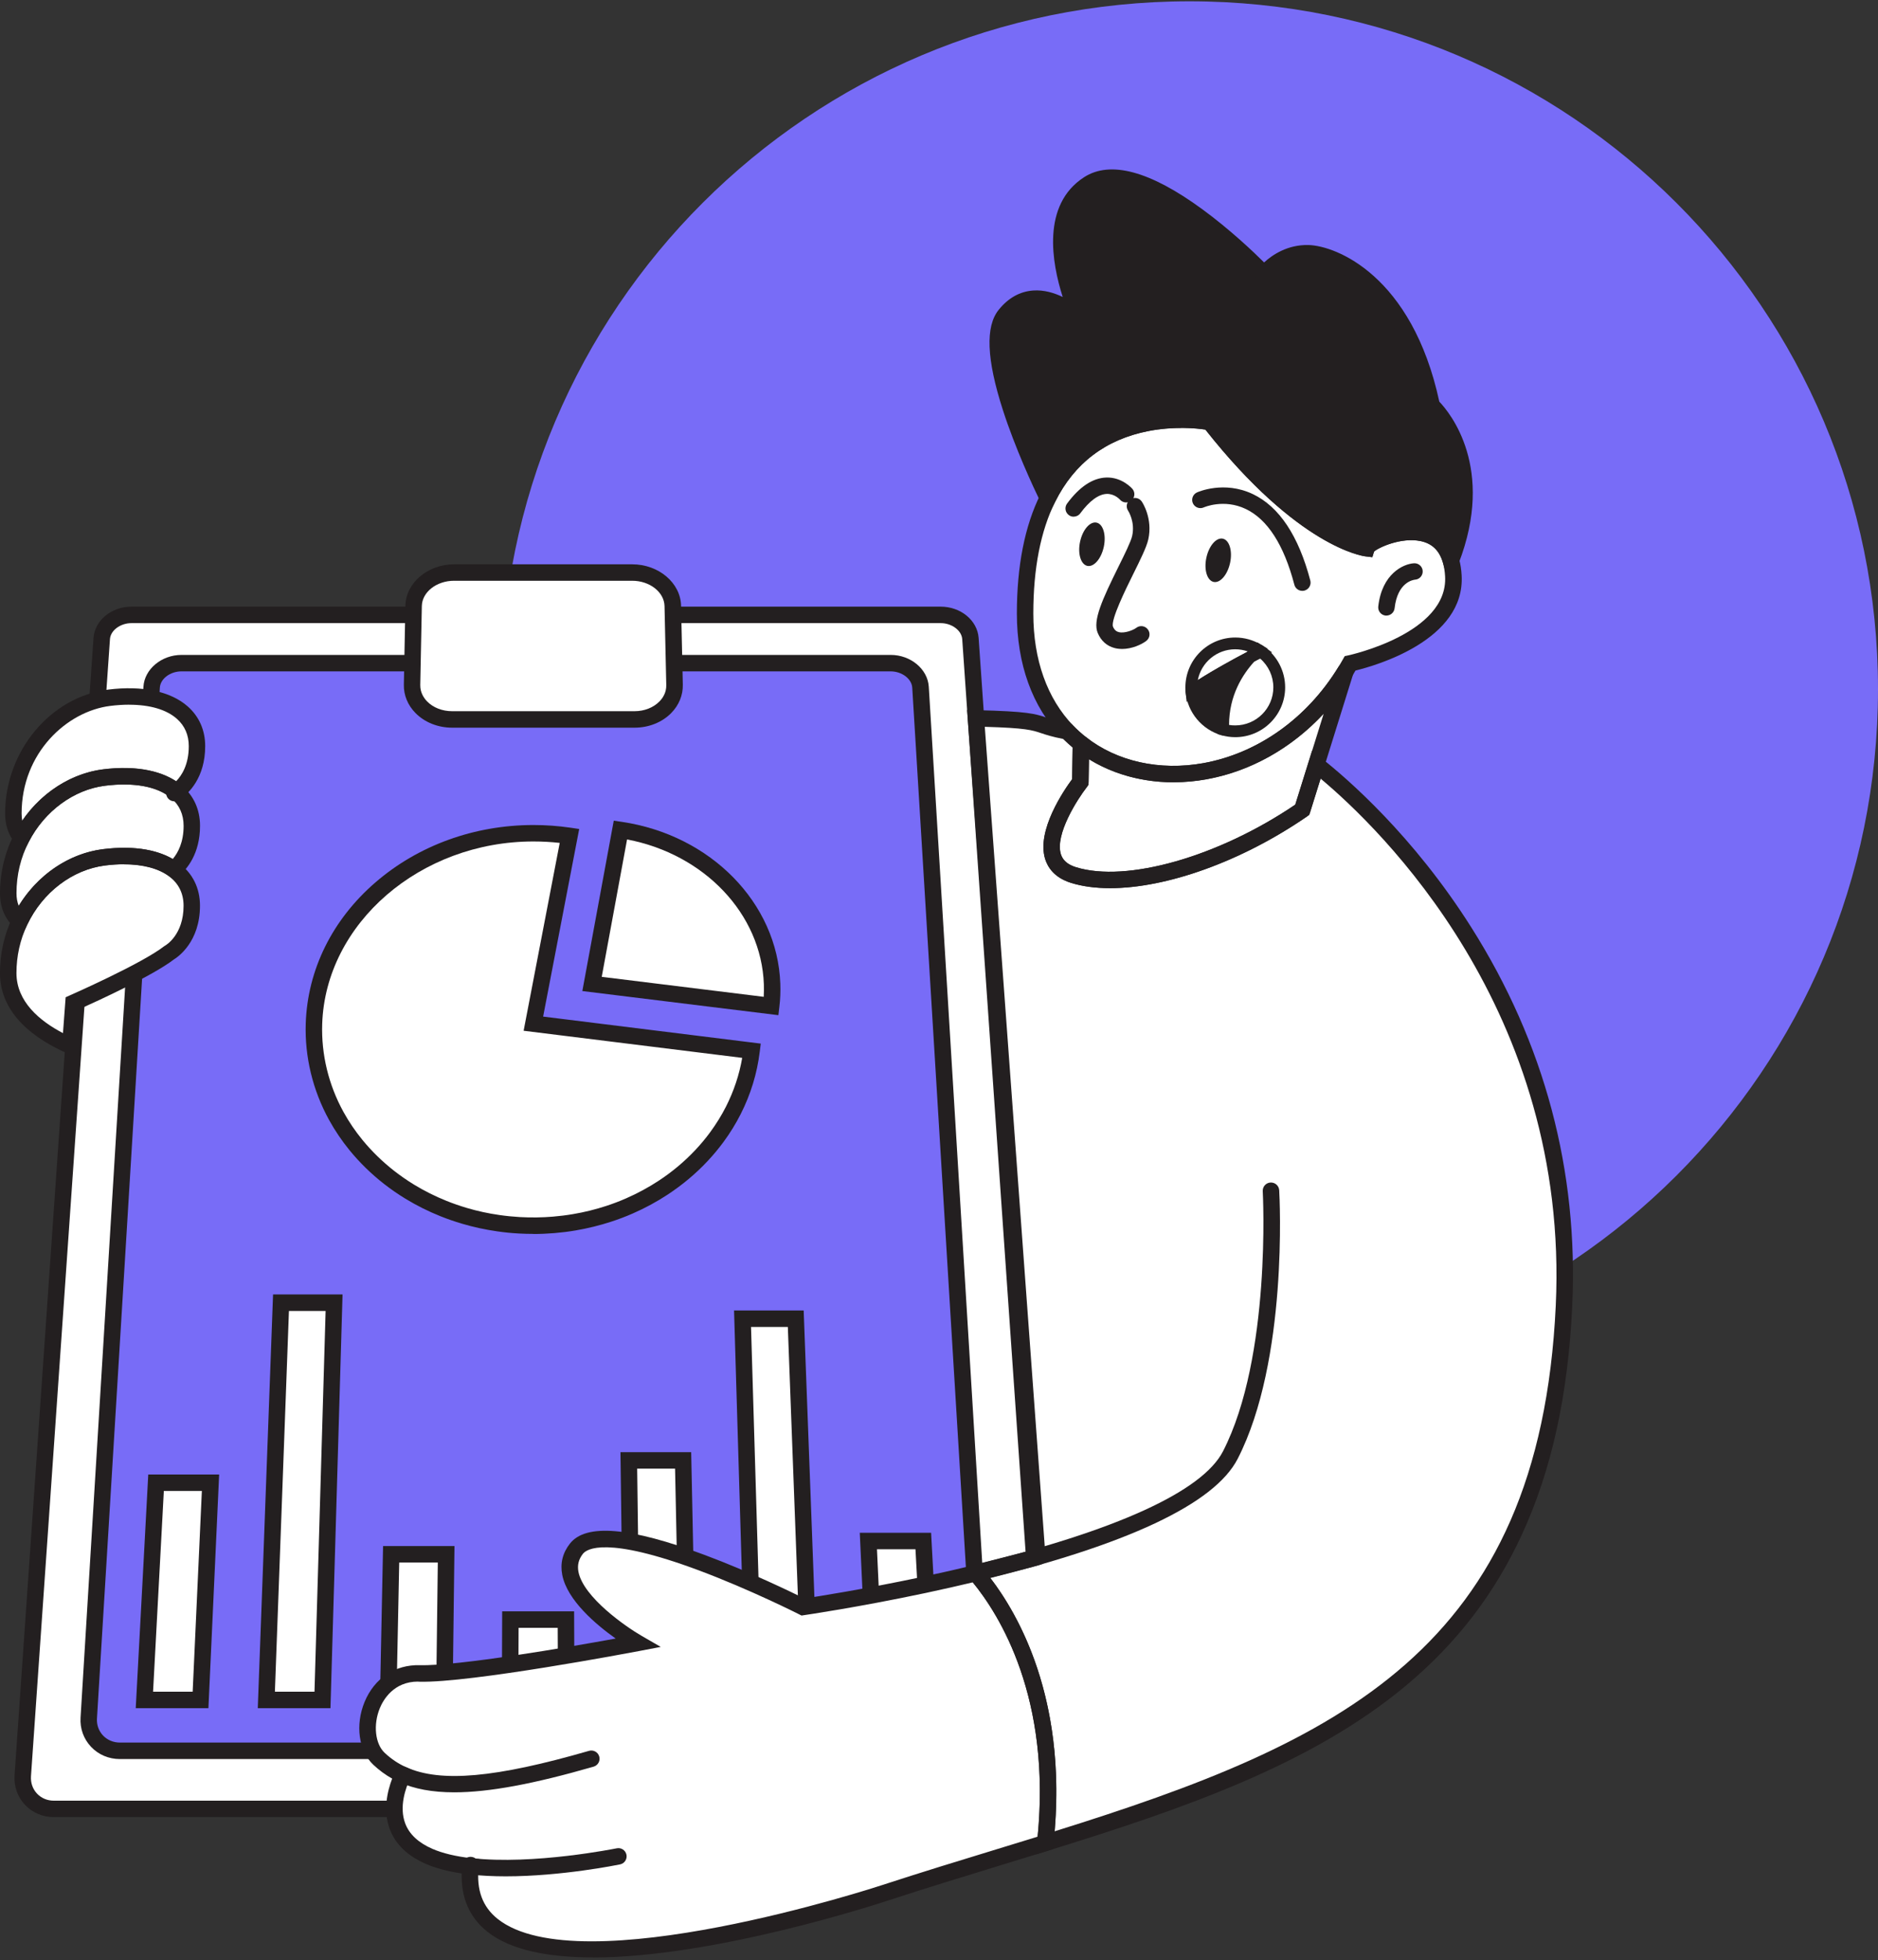 <svg width="462" height="482" viewBox="0 0 462 482" fill="none" xmlns="http://www.w3.org/2000/svg">
<rect x="0" y="0" width="462" height="482" fill="#333333" stroke="none"/>
<g clip-path="url(#clip0_154_2651)">
<path d="M292.635 338.649C386.173 338.649 462 262.911 462 169.484C462 76.057 386.173 0.32 292.635 0.32C199.097 0.32 123.27 76.057 123.27 169.484C123.27 262.911 199.097 338.649 292.635 338.649Z" fill="#786CF7"/>
<path d="M250.49 444.805H13.262C8.72 444.805 5.286 441.128 5.598 436.623L25.029 157.012C25.255 153.797 28.527 151.206 32.338 151.206H231.415C235.225 151.206 238.498 153.797 238.724 157.012L258.144 436.623C258.456 441.128 255.033 444.805 250.479 444.805H250.49Z" fill="white"/>
<path d="M250.49 446.827H13.262C10.496 446.827 7.966 445.741 6.125 443.784C4.295 441.827 3.391 439.225 3.585 436.483L23.005 156.872C23.306 152.56 27.408 149.173 32.338 149.173H231.414C236.345 149.173 240.446 152.55 240.748 156.872L260.168 436.483C260.361 439.225 259.457 441.827 257.627 443.784C255.797 445.752 253.256 446.827 250.49 446.827ZM32.338 153.227C29.614 153.227 27.192 155.023 27.052 157.151L7.622 436.763C7.514 438.376 8.031 439.892 9.086 441.021C10.151 442.161 11.626 442.784 13.262 442.784H250.49C252.126 442.784 253.601 442.161 254.667 441.021C255.722 439.892 256.249 438.376 256.131 436.763L236.711 157.151C236.56 155.023 234.138 153.227 231.425 153.227H32.338Z" fill="#231F20"/>
<path d="M234.246 430.516H29.507C24.996 430.516 21.562 426.903 21.831 422.462L37.301 168.968C37.505 165.699 40.778 163.065 44.621 163.065H219.132C222.975 163.065 226.258 165.699 226.452 168.968L241.921 422.462C242.19 426.903 238.756 430.516 234.246 430.516Z" fill="#786CF7"/>
<path d="M234.246 432.548H29.507C26.751 432.548 24.21 431.472 22.38 429.516C20.561 427.58 19.646 425.032 19.818 422.344L35.288 168.85C35.546 164.549 39.744 161.044 44.632 161.044H219.142C224.03 161.044 228.217 164.538 228.486 168.85L243.956 422.344C244.117 425.043 243.213 427.591 241.394 429.516C239.553 431.472 237.023 432.548 234.256 432.548H234.246ZM44.621 165.087C41.876 165.087 39.454 166.914 39.324 169.086L23.855 422.58C23.758 424.15 24.286 425.623 25.33 426.741C26.396 427.87 27.881 428.494 29.507 428.494H234.235C235.871 428.494 237.346 427.87 238.412 426.741C239.456 425.634 239.983 424.161 239.886 422.58L224.417 169.086C224.288 166.914 221.855 165.087 219.121 165.087H44.621Z" fill="#231F20"/>
<path d="M184.878 258.373C184.253 263.545 182.703 268.491 180.378 273.06C179.215 275.351 177.859 277.544 176.32 279.63C173.994 282.791 171.26 285.694 168.17 288.286C166.588 289.619 164.909 290.866 163.154 292.017C160.549 293.737 157.761 295.242 154.822 296.522C153.175 297.242 151.474 297.887 149.73 298.457C147.017 299.339 144.208 300.038 141.312 300.532C139.633 300.823 137.921 301.038 136.188 301.177C134.541 301.317 132.861 301.382 131.171 301.382C130.019 301.382 128.878 301.35 127.748 301.285C126.015 301.188 124.303 301.016 122.624 300.78C119.739 300.371 116.918 299.758 114.206 298.952C112.462 298.436 110.761 297.844 109.114 297.188C106.186 296.016 103.398 294.619 100.771 293.017C99.016 291.941 97.337 290.791 95.744 289.544C92.697 287.167 89.952 284.501 87.573 281.587C85.732 279.34 84.107 276.942 82.718 274.415C78.95 267.566 76.959 259.835 77.228 251.717C78.1 225.525 102.267 204.891 131.214 204.891C134.229 204.891 137.189 205.117 140.074 205.536L131.193 251.717L184.878 258.373Z" fill="white"/>
<path d="M131.182 303.414C130.009 303.414 128.824 303.382 127.64 303.317C125.875 303.22 124.099 303.048 122.344 302.79C119.394 302.371 116.466 301.736 113.635 300.898C111.859 300.371 110.083 299.758 108.36 299.07C105.346 297.866 102.439 296.403 99.716 294.747C97.918 293.651 96.163 292.436 94.506 291.146C91.352 288.683 88.488 285.898 86.012 282.866C84.096 280.522 82.395 278.006 80.953 275.394C76.927 268.071 74.946 259.867 75.215 251.653C75.656 238.449 81.749 226.127 92.385 216.955C102.902 207.88 116.703 202.87 131.236 202.87C134.314 202.87 137.393 203.096 140.397 203.537L142.485 203.848L133.615 249.975L187.149 256.62L186.901 258.62C186.255 263.942 184.673 269.114 182.197 273.985C181.002 276.34 179.581 278.651 177.966 280.834C175.544 284.124 172.692 287.156 169.494 289.844C167.858 291.221 166.103 292.522 164.284 293.726C161.571 295.511 158.665 297.081 155.64 298.403C153.939 299.145 152.163 299.823 150.365 300.403C147.545 301.328 144.606 302.048 141.656 302.554C139.923 302.855 138.136 303.07 136.36 303.22C134.659 303.36 132.915 303.435 131.182 303.435V303.414ZM131.225 206.913C103.398 206.913 80.091 227.041 79.263 251.782C79.015 259.265 80.823 266.759 84.505 273.437C85.829 275.834 87.39 278.146 89.156 280.297C91.448 283.092 94.086 285.662 97.003 287.941C98.543 289.135 100.168 290.264 101.837 291.285C104.377 292.834 107.079 294.188 109.878 295.307C111.482 295.952 113.14 296.522 114.798 297.016C117.435 297.801 120.169 298.392 122.925 298.78C124.561 299.016 126.23 299.177 127.877 299.274C130.622 299.425 133.389 299.392 136.037 299.167C137.695 299.027 139.363 298.823 140.989 298.543C143.745 298.081 146.479 297.403 149.116 296.543C150.785 295.995 152.443 295.371 154.025 294.672C156.835 293.446 159.537 291.984 162.056 290.328C163.746 289.221 165.371 288.006 166.879 286.737C169.828 284.253 172.466 281.458 174.694 278.426C176.169 276.415 177.482 274.308 178.58 272.146C180.528 268.308 181.874 264.276 182.585 260.125L128.814 253.459L137.695 207.268C135.563 207.031 133.399 206.913 131.225 206.913Z" fill="#231F20"/>
<path d="M189.937 241.954C190.002 243.793 189.926 245.599 189.711 247.384L145.639 241.954L152.626 204.096C173.112 207.117 189.238 222.729 189.926 241.954H189.937Z" fill="white"/>
<path d="M191.487 249.631L143.26 243.696L150.989 201.805L152.927 202.085C174.834 205.311 191.25 222.041 191.961 241.879C192.026 243.804 191.961 245.728 191.724 247.621L191.487 249.642V249.631ZM148.029 240.202L187.881 245.115C187.935 244.094 187.946 243.051 187.913 242.029C187.3 224.729 173.262 210.02 154.262 206.418L148.029 240.212V240.202Z" fill="#231F20"/>
<path d="M49.347 418.011H35.535L38.399 364.594H51.79L49.347 418.011Z" fill="white"/>
<path d="M51.273 420.032H33.393L36.472 362.573H53.911L51.273 420.032ZM37.667 415.989H47.398L49.659 366.615H40.304L37.656 415.989H37.667Z" fill="#231F20"/>
<path d="M79.327 418.011H65.516L69.122 320.327H82.18L79.327 418.011Z" fill="white"/>
<path d="M81.297 420.032H63.416L67.173 318.305H84.268L81.297 420.032ZM67.626 415.989H77.368L80.102 322.359H71.081L67.626 415.989Z" fill="#231F20"/>
<path d="M109.308 418.011H95.507L96.228 382.195H109.76L109.308 418.011Z" fill="white"/>
<path d="M111.31 420.032H93.429L94.237 380.174H111.805L111.31 420.032ZM97.563 415.989H107.305L107.704 384.227H98.209L97.563 415.989Z" fill="#231F20"/>
<path d="M139.299 418.011H125.487L125.562 398.248H139.212L139.299 418.011Z" fill="white"/>
<path d="M141.333 420.032H123.453L123.539 396.227H141.236L141.333 420.032ZM127.522 415.989H137.264L137.199 400.28H127.576L127.522 415.989Z" fill="#231F20"/>
<path d="M169.279 418.011H155.468L154.703 359.099H168.052L169.279 418.011Z" fill="white"/>
<path d="M171.346 420.032H153.465L152.636 357.078H170.033L171.346 420.032ZM157.47 415.989H167.212L166.071 361.131H156.749L157.47 415.989Z" fill="#231F20"/>
<path d="M199.27 418.011H185.459L182.66 324.262H195.75L199.27 418.011Z" fill="white"/>
<path d="M201.369 420.032H183.489L180.582 322.241H197.709L201.369 420.032ZM187.429 415.989H197.171L193.812 326.295H184.759L187.429 415.989Z" fill="#231F20"/>
<path d="M229.251 418.011H215.439L213.631 378.927H227.13L229.251 418.011Z" fill="white"/>
<path d="M231.393 420.032H213.512L211.51 376.905H229.057L231.393 420.032ZM217.377 415.99H227.108L225.214 380.959H215.74L217.366 415.99H217.377Z" fill="#231F20"/>
<path d="M156.103 176.914H111.234C105.69 176.914 101.277 173.097 101.374 168.409L101.761 148.991C101.847 144.453 106.315 140.787 111.719 140.787H155.554C160.968 140.787 165.436 144.442 165.533 148.991L165.963 168.409C166.071 173.097 161.657 176.914 156.124 176.914H156.103Z" fill="white"/>
<path d="M156.103 178.935H111.234C107.747 178.935 104.453 177.624 102.203 175.323C100.308 173.398 99.296 170.925 99.35 168.366L99.727 148.947C99.834 143.335 105.217 138.765 111.708 138.765H155.543C162.034 138.765 167.428 143.335 167.546 148.947L167.977 168.366C168.03 170.925 167.029 173.398 165.135 175.323C162.885 177.624 159.591 178.935 156.103 178.935ZM111.708 142.808C107.402 142.808 103.839 145.593 103.774 149.023L103.387 168.441C103.355 170.312 104.291 171.678 105.077 172.484C106.573 174.011 108.812 174.882 111.224 174.882H156.092C158.503 174.882 160.732 174.011 162.228 172.484C163.025 171.678 163.951 170.323 163.907 168.452L163.477 149.034C163.401 145.604 159.838 142.808 155.522 142.808H111.687H111.708Z" fill="#231F20"/>
<path d="M332.131 163.119C331.755 163.775 331.378 164.431 330.99 165.065C315.015 191.161 283.904 196.978 265.916 182.849C264.743 181.925 263.634 180.925 262.579 179.839C256.228 173.258 252.18 163.592 252.18 150.862C252.18 138.529 254.354 129.336 257.745 122.497C269.878 98.09 297.651 103.788 297.651 103.788C320.516 132.959 336.157 134.808 336.157 134.808C336.836 132.572 353.446 125.615 356.923 137.83C357.246 138.937 357.451 140.185 357.526 141.593C358.452 157.603 332.121 163.119 332.121 163.119H332.131Z" fill="white"/>
<path d="M347.967 140.529C347.967 140.529 342.003 140.894 341.067 149.356L347.967 140.529Z" fill="white"/>
<path d="M279.189 124.465C279.189 124.465 281.471 127.809 280.492 132.228C279.512 136.647 270.308 151.087 271.912 154.872C273.817 159.388 279.34 157.076 280.739 155.99" fill="white"/>
<path d="M295.294 122.927C295.294 122.927 312.927 114.906 320.365 143.27L295.294 122.927Z" fill="white"/>
<path d="M277.036 121.54C277.036 121.54 271.535 115.003 264.129 125.035L277.036 121.54Z" fill="white"/>
<path d="M302.614 138.389C301.99 141.324 300.181 143.432 298.567 143.098C296.952 142.754 296.144 140.098 296.769 137.163C297.393 134.228 299.202 132.12 300.816 132.454C302.431 132.798 303.239 135.453 302.614 138.389Z" fill="white"/>
<path d="M271.546 134.443C270.922 137.378 269.113 139.486 267.498 139.152C265.884 138.808 265.076 136.153 265.701 133.217C266.325 130.282 268.134 128.174 269.748 128.508C271.363 128.841 272.17 131.508 271.546 134.443Z" fill="white"/>
<path d="M330.991 165.065L323.832 187.999L320.366 199.117C299.998 213.127 276.746 219.095 264.075 215.159C251.082 211.117 265.766 192.29 265.766 192.29L265.906 182.849C283.894 196.977 315.005 191.161 330.98 165.065H330.991Z" fill="white"/>
<path d="M356.934 137.83C353.446 125.615 336.836 132.572 336.168 134.809C336.168 134.809 320.527 132.959 297.662 103.788C297.662 103.788 269.899 98.09 257.756 122.497C253.956 114.648 240.651 85.639 247.26 77.456C254.774 68.156 265.152 77.865 265.604 78.284C265.324 77.671 254.279 54.006 267.789 45.296C281.471 36.469 311.01 67.468 311.01 67.468C311.01 67.468 315.015 62.134 321.862 62.296C328.708 62.468 346.061 70.295 352.23 99.799C352.23 99.799 366.558 113.003 356.945 137.841L356.934 137.83Z" fill="#231F20"/>
<path d="M115.765 458.579C115.754 458.681 115.744 458.783 115.734 458.886L115.765 458.579Z" fill="white"/>
<path d="M115.734 458.912C131.559 460.718 152.141 456.471 152.141 456.471L115.734 458.912Z" fill="white"/>
<path d="M257.143 453.149C244.278 457.128 230.995 461.084 217.549 465.471C217.549 465.471 111.417 500.62 115.723 458.913C111.956 458.493 108.457 457.719 105.572 456.472C93.515 451.257 97.165 440.44 99.07 436.387C96.852 435.387 94.936 434.075 93.225 432.473C87.261 426.86 90.889 411.14 103.236 411.474C115.583 411.807 156.802 403.969 156.802 403.969C156.802 403.969 133.938 390.797 141.785 380.798C149.633 370.798 197.516 395.13 197.516 395.13C197.516 395.13 210.487 393.259 227.367 389.679C231.404 388.819 235.667 387.862 240.037 386.808C247.024 394.905 261.126 416.248 257.132 453.139L257.143 453.149Z" fill="white"/>
<path d="M99.081 436.386C107.908 440.365 121.461 439.397 145.467 432.472L99.081 436.386Z" fill="white"/>
<path d="M48.453 183.462C48.453 190.451 44.75 193.72 43.383 194.698C39.733 191.591 33.576 190.204 25.599 191.204C17.235 192.247 9.495 197.881 5.296 206.042C4.037 204.547 3.283 202.58 3.283 200.021C3.283 184.903 14.393 173.129 26.869 171.581C40.218 169.914 48.453 174.914 48.453 183.473V183.462Z" fill="white"/>
<path d="M43.394 194.698C43.081 194.913 42.898 195.02 42.898 195.02L43.394 194.698Z" fill="white"/>
<path d="M47.183 203.085C47.183 209.16 44.384 212.429 42.758 213.816C39.044 211.063 33.145 209.88 25.599 210.816C16.944 211.902 8.956 217.901 4.866 226.525C3.122 224.955 2.024 222.729 2.024 219.643C2.024 214.665 3.229 210.042 5.296 206.031C9.495 197.87 17.245 192.236 25.599 191.193C33.576 190.204 39.733 191.58 43.383 194.687C45.848 196.773 47.183 199.633 47.183 203.074V203.085Z" fill="white"/>
<path d="M47.183 222.707C47.183 231.255 41.617 234.266 41.617 234.266C35.901 238.739 18.074 246.567 18.074 246.567L17.288 257.125C10.69 254.222 2.024 248.62 2.024 239.255C2.024 234.632 3.068 230.32 4.866 226.514C8.956 217.89 16.955 211.891 25.599 210.805C33.145 209.869 39.044 211.052 42.758 213.805C45.622 215.923 47.183 218.976 47.183 222.707Z" fill="white"/>
<path d="M384.75 321.134C380.541 410.474 324.746 432.204 257.142 453.149C261.136 416.248 247.034 394.915 240.048 386.819C235.677 387.873 259.22 381.98 255.183 382.84L240.091 176.645C258.66 177.075 253.31 178.151 262.579 179.849C263.634 180.935 264.753 181.935 265.916 182.86L265.776 192.3C265.776 192.3 251.093 211.138 264.086 215.17C276.756 219.106 300.009 213.138 320.376 199.128L323.842 188.01C335.996 197.591 388.421 243.535 384.761 321.134H384.75Z" fill="white"/>
<path d="M288.705 192.365C279.727 192.365 271.255 189.623 264.667 184.441C263.418 183.462 262.234 182.387 261.125 181.247C253.945 173.807 250.156 163.302 250.156 150.861C250.156 139.174 252.094 129.325 255.937 121.594C261.19 111.024 270.157 104.251 281.87 102.003C290.621 100.326 297.759 101.745 298.06 101.81L298.792 101.96L299.255 102.541C317.954 126.4 331.722 131.561 335.425 132.572C337.772 130.507 342.961 128.755 347.364 128.776C353.241 128.819 357.343 131.83 358.893 137.271L358.968 137.55C359.291 138.744 359.496 140.066 359.571 141.475C360.486 157.431 338.342 163.7 333.466 164.882C333.208 165.334 332.96 165.732 332.723 166.119C324.402 179.72 311.29 189.021 296.747 191.623C294.055 192.107 291.364 192.343 288.716 192.343L288.705 192.365ZM290.589 105.24C288.253 105.24 285.465 105.423 282.494 106.003C271.987 108.057 264.28 113.917 259.565 123.4C256.001 130.561 254.204 139.797 254.204 150.861C254.204 162.237 257.605 171.774 264.032 178.441C265.012 179.441 266.067 180.398 267.165 181.269C274.786 187.258 285.293 189.591 296.004 187.666C309.406 185.258 321.528 176.645 329.246 164.022C329.591 163.474 329.935 162.872 330.355 162.14L330.807 161.345L331.701 161.151C331.948 161.097 356.309 155.797 355.502 141.722C355.437 140.496 355.254 139.389 354.974 138.41L354.888 138.131C354.006 135.303 352.24 133.636 349.495 133.056C344.694 132.045 339.042 134.658 338.009 135.636L337.589 137.013L335.899 136.808C335.231 136.733 319.375 134.55 296.521 105.638C295.476 105.476 293.345 105.218 290.568 105.218L290.589 105.24Z" fill="#231F20"/>
<path d="M341.077 151.378C341.002 151.378 340.927 151.378 340.851 151.367C339.743 151.249 338.935 150.249 339.064 149.13C339.958 141.098 345.2 138.668 347.849 138.507C348.968 138.443 349.926 139.281 349.991 140.4C350.055 141.507 349.226 142.464 348.118 142.539C347.655 142.582 343.79 143.152 343.08 149.571C342.961 150.603 342.089 151.367 341.067 151.367L341.077 151.378Z" fill="#231F20"/>
<path d="M275.992 159.571C275.378 159.571 274.765 159.506 274.173 159.345C272.289 158.85 270.857 157.571 270.05 155.646C268.779 152.636 271.137 147.464 275.174 139.303C276.67 136.292 278.21 133.174 278.522 131.776C279.286 128.325 277.585 125.691 277.521 125.583C276.907 124.658 277.155 123.4 278.08 122.787C279.006 122.164 280.255 122.4 280.879 123.325C280.998 123.486 283.646 127.454 282.483 132.658C282.063 134.529 280.556 137.572 278.812 141.098C276.993 144.765 273.225 152.388 273.796 154.087C274.205 155.055 274.765 155.313 275.217 155.431C276.638 155.807 278.812 154.937 279.523 154.388C280.406 153.7 281.676 153.861 282.365 154.754C283.054 155.635 282.892 156.904 281.999 157.592C280.858 158.474 278.468 159.581 276.013 159.581L275.992 159.571Z" fill="#231F20"/>
<path d="M320.376 145.292C319.471 145.292 318.653 144.69 318.417 143.776C315.844 133.959 311.807 127.69 306.435 125.142C301.053 122.594 296.198 124.744 296.144 124.766C295.121 125.228 293.926 124.776 293.463 123.766C293 122.744 293.453 121.551 294.465 121.088C294.734 120.97 301.117 118.142 308.179 121.486C314.681 124.572 319.45 131.733 322.346 142.754C322.626 143.829 321.98 144.937 320.903 145.227C320.731 145.27 320.559 145.292 320.387 145.292H320.376Z" fill="#231F20"/>
<path d="M264.129 127.056C263.709 127.056 263.289 126.927 262.934 126.658C262.03 125.992 261.847 124.734 262.504 123.83C265.561 119.691 268.812 117.53 272.149 117.422C276.046 117.293 278.49 120.11 278.586 120.228C279.308 121.078 279.2 122.357 278.339 123.078C277.488 123.787 276.218 123.691 275.497 122.841C275.422 122.755 274.151 121.379 272.235 121.454C270.233 121.54 267.994 123.185 265.765 126.217C265.367 126.755 264.754 127.045 264.129 127.045V127.056Z" fill="#231F20"/>
<path d="M302.614 138.389C301.99 141.324 300.181 143.432 298.567 143.098C296.952 142.754 296.144 140.098 296.769 137.163C297.393 134.228 299.202 132.12 300.816 132.454C302.431 132.798 303.239 135.453 302.614 138.389Z" fill="#231F20"/>
<path d="M271.546 134.443C270.922 137.378 269.113 139.486 267.498 139.152C265.884 138.808 265.076 136.153 265.701 133.217C266.325 130.282 268.134 128.174 269.748 128.508C271.363 128.841 272.17 131.508 271.546 134.443Z" fill="#231F20"/>
<path d="M273.096 218.396C269.555 218.396 266.314 217.977 263.483 217.095C259.339 215.805 257.745 213.213 257.132 211.267C254.914 204.192 261.804 194.236 263.763 191.591L263.892 182.817C263.903 182.043 264.355 181.355 265.044 181.021C265.744 180.688 266.562 180.785 267.165 181.258C274.786 187.247 285.293 189.58 296.015 187.655C309.417 185.247 321.539 176.634 329.257 164.011C329.795 163.14 330.893 162.807 331.819 163.226C332.756 163.646 333.219 164.699 332.917 165.667L322.292 199.719C322.152 200.149 321.883 200.526 321.506 200.784C305.38 211.88 286.94 218.396 273.075 218.396H273.096ZM267.897 186.688L267.811 192.322C267.811 192.763 267.649 193.182 267.38 193.537C265.087 196.483 259.468 205.192 260.996 210.063C261.47 211.568 262.676 212.611 264.689 213.235C277.176 217.116 299.772 210.654 318.654 197.859L325.629 175.505C317.749 183.978 307.652 189.688 296.747 191.644C286.326 193.515 276.035 191.709 267.897 186.688Z" fill="#231F20"/>
<path d="M356.643 144.195L354.985 138.389C354.135 135.4 352.348 133.658 349.517 133.056C344.715 132.045 339.064 134.658 338.03 135.636L337.611 137.013L335.92 136.808C335.253 136.733 319.396 134.55 296.542 105.638C294.626 105.347 288.985 104.713 282.505 105.993C271.998 108.046 264.29 113.906 259.575 123.39L257.735 127.088L255.937 123.368C254.171 119.723 249.736 110.218 246.679 100.713C242.696 88.316 242.373 80.284 245.689 76.177C248.046 73.252 250.91 71.661 254.193 71.435C256.82 71.252 259.339 72.016 261.438 73.026C258.768 64.715 256.163 50.371 266.691 43.576C273.139 39.415 282.914 42.049 295.724 51.414C302.549 56.403 308.351 61.919 310.978 64.532C312.959 62.715 316.716 60.124 321.905 60.253C328.611 60.414 347.364 67.682 354.081 98.767C356.665 101.466 367.914 115.046 358.828 138.55L356.643 144.184V144.195ZM347.234 128.787C347.234 128.787 347.31 128.787 347.353 128.787C351.282 128.819 354.425 130.174 356.525 132.701C362.402 112.25 350.959 101.391 350.841 101.283L350.367 100.842L350.238 100.208C344.188 71.338 327.255 64.446 321.797 64.317C316.124 64.188 312.754 68.5 312.614 68.682L311.172 70.564L309.536 68.854C301.645 60.575 278.942 40.501 268.876 46.984C257.099 54.586 266.992 76.489 267.423 77.413L271.761 86.854L264.204 79.757C264 79.574 259.242 75.155 254.451 75.489C252.309 75.639 250.468 76.693 248.821 78.736C244.526 84.058 250.705 102.509 257.896 118.1C263.289 109.541 271.503 104.003 281.859 102.014C290.611 100.337 297.748 101.756 298.049 101.821L298.781 101.971L299.244 102.552C318.094 126.605 331.722 131.626 335.404 132.594C337.729 130.54 342.832 128.787 347.234 128.787Z" fill="#231F20"/>
<path d="M265.604 80.316C265.066 80.316 264.528 80.101 264.129 79.671C263.408 78.908 263.386 77.703 264.108 76.918C264.861 76.091 266.142 76.037 266.971 76.79L267.1 76.918C267.854 77.746 267.8 79.026 266.982 79.779C266.594 80.133 266.099 80.316 265.615 80.316H265.604Z" fill="#231F20"/>
<path d="M254.796 455.988L255.129 452.924C258.951 417.613 245.742 396.84 239.154 388.894C238.121 388.776 237.701 388.077 237.54 387.421C237.184 385.98 238.078 385.346 239.111 384.98V384.959C239.111 384.959 239.24 384.927 239.391 384.894C239.671 384.808 239.94 384.733 240.198 384.669L243.191 383.905C245.969 383.196 250.479 382.045 253.041 381.378L237.906 174.57L240.134 174.624C252.869 174.914 254.688 175.527 257.422 176.452C258.639 176.861 260.017 177.323 262.934 177.86L263.569 177.979L264.021 178.441C265.001 179.452 266.056 180.398 267.165 181.269L267.951 181.893L267.778 193.01L267.358 193.548C265.066 196.494 259.446 205.203 260.975 210.074C261.449 211.579 262.654 212.622 264.667 213.246C277.155 217.128 299.75 210.665 318.632 197.87L322.766 184.613L325.08 186.441C331.41 191.43 347.654 205.451 361.929 228.009C379.982 256.534 388.346 287.909 386.774 321.252C385.741 343.165 381.693 361.519 374.384 377.379C367.709 391.862 358.43 403.969 346.018 414.366C322.604 433.989 290.901 444.838 257.735 455.106L254.785 456.02L254.796 455.988ZM243.6 387.98C250.619 397.109 262.191 417.517 259.446 450.311C329.257 428.505 378.744 405.689 382.727 321.037C386.139 248.449 339.301 203.515 324.876 191.462L322.098 200.386L321.517 200.784C305.391 211.881 286.951 218.396 273.085 218.396C269.544 218.396 266.304 217.977 263.472 217.095C259.328 215.805 257.735 213.214 257.121 211.268C254.903 204.193 261.793 194.236 263.752 191.591L263.871 183.796C263.074 183.129 262.31 182.43 261.578 181.71C258.79 181.172 257.326 180.678 256.131 180.28C253.892 179.527 252.363 179.011 242.265 178.721L257.089 381.292C257.39 381.593 257.541 381.981 257.616 382.282C258.068 384.217 256.281 384.69 254.979 385.045C254.225 385.249 253.181 385.518 251.975 385.83C249.586 386.453 246.582 387.206 244.192 387.819C243.999 387.873 243.794 387.916 243.6 387.97V387.98Z" fill="#231F20"/>
<path d="M115.734 460.934C115.734 460.934 115.648 460.934 115.605 460.934C114.485 460.869 113.635 459.901 113.71 458.794C113.71 458.654 113.732 458.525 113.753 458.385C113.882 457.278 114.894 456.461 116.003 456.601C117.112 456.73 117.909 457.719 117.779 458.826V458.859C117.779 458.923 117.769 458.977 117.758 459.041C117.693 460.117 116.8 460.944 115.734 460.944V460.934Z" fill="#231F20"/>
<path d="M124.411 461.386C121.397 461.386 118.382 461.246 115.497 460.923C114.389 460.794 113.592 459.794 113.71 458.687C113.84 457.579 114.841 456.784 115.95 456.902C131.257 458.644 151.517 454.526 151.722 454.493C152.82 454.268 153.885 454.977 154.111 456.063C154.337 457.16 153.638 458.224 152.54 458.45C151.84 458.59 138.115 461.386 124.4 461.386H124.411Z" fill="#231F20"/>
<path d="M240.048 388.84C239.133 388.84 238.304 388.216 238.078 387.292C237.82 386.206 238.487 385.109 239.574 384.851C274.603 376.389 295.8 366.712 300.859 356.884C312.819 333.638 310.666 293.317 310.645 292.919C310.58 291.801 311.43 290.844 312.55 290.78C313.68 290.726 314.628 291.565 314.692 292.683C314.789 294.382 316.921 334.509 304.465 358.734C298.771 369.809 277.262 379.916 240.522 388.786C240.36 388.829 240.199 388.84 240.048 388.84Z" fill="#231F20"/>
<path d="M145.844 481.32C135.057 481.32 125.627 479.6 119.835 474.955C115.519 471.492 113.42 466.686 113.581 460.676C110.169 460.17 107.208 459.385 104.775 458.332C100.286 456.386 97.304 453.525 95.905 449.816C94.183 445.268 95.259 440.537 96.475 437.354C94.807 436.429 93.278 435.3 91.847 433.956C88.23 430.559 87.336 424.193 89.694 418.495C92.094 412.678 97.175 409.291 103.3 409.463C112.752 409.71 140.149 404.968 151.463 402.915C146.683 399.528 139.535 393.528 138.319 387.27C137.77 384.453 138.405 381.862 140.203 379.572C144.121 374.583 154.951 375.486 173.316 382.346C184.619 386.561 195.298 391.786 197.871 393.066C200.659 392.646 212.414 390.819 226.968 387.733C231.522 386.765 235.645 385.83 239.574 384.873L240.78 384.582L241.587 385.518C248.251 393.238 263.289 415.301 259.166 453.386L259.027 454.708L257.756 455.106C254.032 456.257 250.264 457.407 246.475 458.568C237.26 461.385 227.722 464.31 218.195 467.417C215.913 468.17 175.695 481.341 145.865 481.341L145.844 481.32ZM102.859 413.495C96.798 413.495 94.258 418.043 93.44 420.032C91.771 424.086 92.277 428.806 94.624 431.01C96.217 432.516 97.95 433.666 99.909 434.559L101.783 435.408L100.911 437.268C99.791 439.655 98.133 444.279 99.694 448.397C100.695 451.042 102.945 453.138 106.39 454.633C108.898 455.719 112.128 456.493 115.96 456.923L117.952 457.149L117.747 459.138C117.176 464.708 118.684 468.847 122.376 471.815C142.496 487.954 216.171 463.815 216.914 463.568C226.495 460.439 236.043 457.515 245.28 454.697C248.638 453.676 251.965 452.655 255.27 451.633C258.607 417.377 245.85 397.076 239.305 389.098C235.699 389.958 231.931 390.808 227.808 391.69C211.047 395.248 197.946 397.141 197.817 397.162L197.182 397.259L196.611 396.969C196.493 396.904 184.565 390.872 171.873 386.131C149.148 377.658 144.337 380.884 143.4 382.077C142.345 383.421 141.99 384.873 142.302 386.507C143.518 392.765 153.928 399.99 157.836 402.248L162.551 404.968L157.201 405.99C155.511 406.313 115.616 413.861 103.204 413.527C103.096 413.527 102.978 413.527 102.87 413.527L102.859 413.495Z" fill="#231F20"/>
<path d="M111.751 440.73C106.326 440.73 101.912 439.891 98.241 438.236C97.219 437.773 96.766 436.58 97.229 435.558C97.692 434.537 98.887 434.085 99.91 434.548C108.414 438.375 121.87 437.182 144.907 430.526C145.984 430.214 147.103 430.838 147.416 431.913C147.728 432.988 147.103 434.107 146.027 434.418C131.333 438.655 120.288 440.73 111.751 440.73Z" fill="#231F20"/>
<path d="M5.705 209.665L3.746 207.343C2.099 205.386 1.26 202.924 1.26 200.021C1.26 184.72 12.401 171.345 26.622 169.57C35.019 168.527 41.962 169.99 46.171 173.699C48.991 176.183 50.477 179.559 50.477 183.462C50.477 191.29 46.343 195.075 44.567 196.343L43.286 197.257L42.08 196.236C38.743 193.397 32.973 192.311 25.858 193.204C18.16 194.161 10.98 199.44 7.105 206.956L5.716 209.655L5.705 209.665ZM31.789 173.28C30.314 173.28 28.753 173.377 27.128 173.581C16.406 174.914 5.318 185.172 5.318 200.021C5.318 200.655 5.372 201.246 5.479 201.806C10.216 194.892 17.547 190.172 25.362 189.193C32.769 188.269 39.055 189.311 43.318 192.118C44.696 190.709 46.44 188.043 46.44 183.473C46.44 180.731 45.45 178.463 43.501 176.742C40.928 174.473 36.859 173.291 31.8 173.291L31.789 173.28Z" fill="#231F20"/>
<path d="M42.898 197.042C42.188 197.042 41.488 196.666 41.122 195.999C40.584 195.021 40.939 193.795 41.919 193.247C41.94 193.236 42.059 193.161 42.231 193.042C43.146 192.397 44.406 192.623 45.051 193.537C45.697 194.451 45.471 195.709 44.556 196.354C44.179 196.623 43.921 196.763 43.867 196.795C43.555 196.967 43.221 197.042 42.888 197.042H42.898Z" fill="#231F20"/>
<path d="M5.533 229.847L3.509 228.019C1.184 225.923 0 223.095 0 219.633C0 214.568 1.206 209.536 3.499 205.096C7.977 196.397 16.352 190.301 25.352 189.172C33.619 188.139 40.487 189.548 44.696 193.139C47.646 195.634 49.207 199.064 49.207 203.064C49.207 209.945 45.988 213.708 44.072 215.332L42.844 216.375L41.553 215.418C38.14 212.891 32.564 211.966 25.857 212.805C17.827 213.816 10.485 219.396 6.696 227.374L5.533 229.837V229.847ZM30.508 192.903C29.033 192.903 27.483 192.999 25.857 193.204C18.16 194.161 10.98 199.44 7.105 206.956C5.081 210.88 4.058 215.149 4.058 219.643C4.058 220.815 4.241 221.848 4.618 222.751C9.29 215.095 16.987 209.859 25.362 208.816C32.381 207.945 38.259 208.773 42.5 211.224C43.77 209.719 45.17 207.149 45.17 203.085C45.17 200.268 44.136 197.967 42.091 196.236C39.507 194.042 35.492 192.903 30.519 192.903H30.508Z" fill="#231F20"/>
<path d="M19.097 260.136L16.47 258.986C8.956 255.674 -0.011 249.567 -0.011 239.266C-0.011 234.492 1.012 229.912 3.025 225.654C7.396 216.439 15.954 209.977 25.341 208.805C33.21 207.827 39.647 208.988 43.953 212.181C47.387 214.719 49.196 218.364 49.196 222.708C49.196 231.578 43.824 235.288 42.748 235.944C37.591 239.911 24.017 246.126 19.991 247.932L19.076 260.147L19.097 260.136ZM30.476 212.525C29.012 212.525 27.461 212.622 25.857 212.826C17.827 213.837 10.485 219.418 6.696 227.396C4.941 231.105 4.048 235.094 4.048 239.277C4.048 246.309 9.785 251.061 15.491 254.04L16.148 245.223L17.256 244.728C17.428 244.653 34.922 236.944 40.369 232.686L40.659 232.503C40.821 232.406 45.159 229.869 45.159 222.729C45.159 219.676 43.943 217.235 41.553 215.461C38.958 213.547 35.126 212.547 30.476 212.547V212.525Z" fill="#231F20"/>
<path d="M293.054 169.022C293.054 169.355 293.065 169.688 293.108 170.011C297.662 166.871 303.496 163.667 307.706 161.474C308.298 160.839 308.89 160.269 309.449 159.753C307.824 158.775 305.919 158.216 303.873 158.216C297.899 158.216 293.054 163.054 293.054 169.022Z" fill="white"/>
<path d="M291.924 172.581L291.666 170.161C291.623 169.796 291.612 169.43 291.612 169.022C291.612 162.269 297.113 156.764 303.884 156.764C306.112 156.764 308.298 157.366 310.203 158.517L311.882 159.517L310.429 160.828C309.869 161.334 309.31 161.882 308.771 162.463L308.599 162.646L308.384 162.764C304.272 164.914 298.426 168.118 293.937 171.215L291.935 172.591L291.924 172.581ZM303.873 159.657C299.309 159.657 295.498 162.925 294.669 167.237C298.728 164.646 303.346 162.119 306.812 160.302C306.855 160.259 306.898 160.216 306.941 160.173C305.962 159.839 304.928 159.657 303.873 159.657Z" fill="#231F20"/>
<path d="M293.098 170.011C293.507 174.516 296.693 178.226 300.935 179.408C300.558 171.172 304.175 165.248 307.706 161.463C303.497 163.656 297.662 166.86 293.108 170L293.098 170.011Z" fill="#231F20"/>
<path d="M300.934 180.86C300.805 180.86 300.676 180.838 300.547 180.806C295.681 179.441 292.118 175.161 291.666 170.14C291.623 169.624 291.859 169.119 292.29 168.817C296.897 165.635 302.861 162.366 307.049 160.183C307.673 159.861 308.437 160.033 308.868 160.592C309.299 161.151 309.256 161.936 308.771 162.452C305.66 165.785 302.022 171.43 302.388 179.344C302.409 179.806 302.205 180.258 301.839 180.537C301.58 180.742 301.257 180.849 300.934 180.849V180.86ZM294.658 170.71C295.175 173.527 296.973 175.957 299.481 177.29C299.653 172.71 300.999 168.882 302.732 165.807C300.019 167.334 297.167 169.033 294.658 170.71Z" fill="#231F20"/>
<path d="M300.935 179.408C301.871 179.677 302.851 179.817 303.873 179.817C309.848 179.817 314.692 174.978 314.692 169.011C314.692 165.377 312.894 162.162 310.139 160.205C309.417 160.57 308.599 160.99 307.695 161.463C304.164 165.248 300.547 171.172 300.924 179.408H300.935Z" fill="white"/>
<path d="M303.873 181.269C302.722 181.269 301.602 181.107 300.526 180.795L299.535 180.505L299.492 179.473C299.083 170.559 303.163 164.226 306.651 160.484L306.823 160.302L307.049 160.183C307.953 159.71 308.771 159.291 309.504 158.925L310.289 158.528L311 159.033C314.229 161.323 316.156 165.054 316.156 169.022C316.156 175.774 310.655 181.269 303.884 181.269H303.873ZM302.356 178.258C302.851 178.344 303.357 178.376 303.873 178.376C309.041 178.376 313.25 174.183 313.25 169.022C313.25 166.28 312.044 163.689 309.988 161.925C309.547 162.151 309.084 162.388 308.599 162.646C305.671 165.839 302.356 171.054 302.356 178.269V178.258Z" fill="#231F20"/>
<path d="M300.902 166.624L306.651 160.485C307.243 159.85 307.856 159.248 308.481 158.678L309.288 157.947L310.214 158.517C310.483 158.678 310.752 158.85 311 159.033L312.927 160.42L310.817 161.495C310.095 161.861 309.277 162.28 308.384 162.742L300.913 166.613L300.902 166.624Z" fill="#231F20"/>
</g>
<defs>
<clipPath id="clip0_154_2651">
<rect width="462" height="481" fill="white" transform="translate(0 0.32)"/>
</clipPath>
</defs>
</svg>
